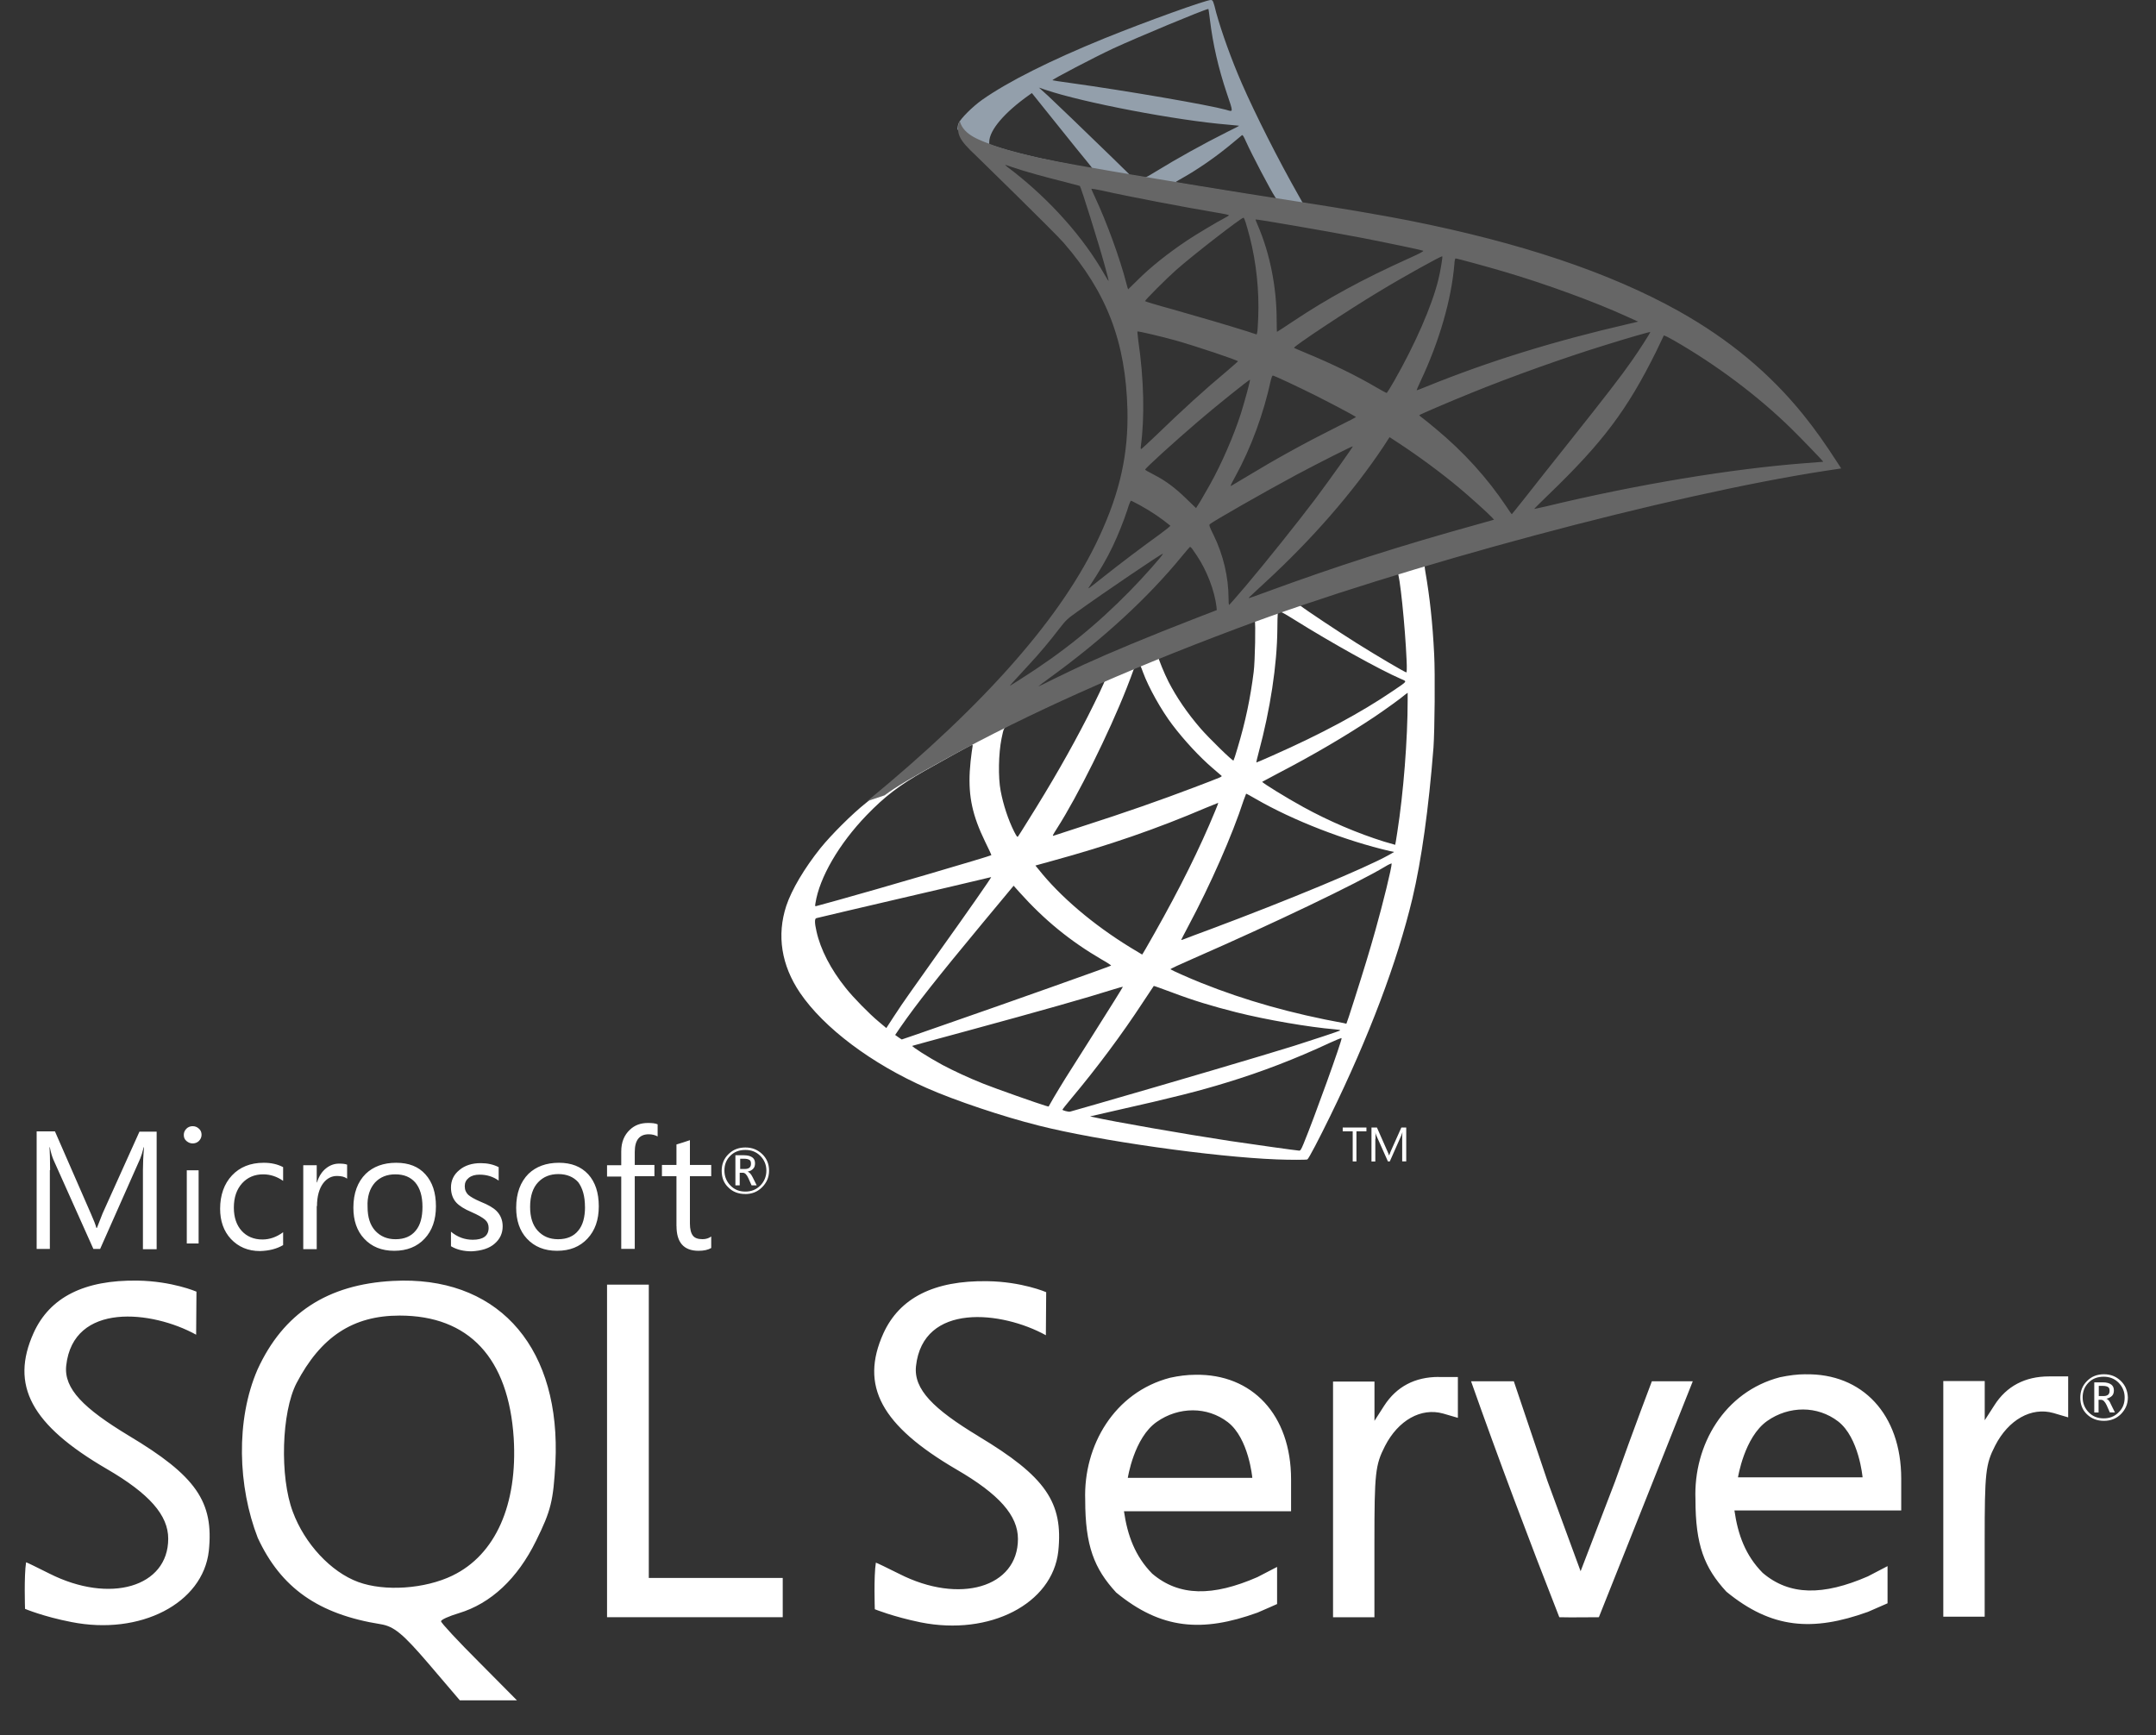 <svg width="41" height="33" viewBox="0 0 41 33" fill="none" xmlns="http://www.w3.org/2000/svg">
<rect x="0" y="0" width="41" height="33" fill="#333333" stroke="none"/>
<path d="M27.584 10.297L23.166 11.739L19.323 13.435L18.248 13.719C17.974 13.98 17.687 14.244 17.376 14.511C17.036 14.805 16.719 15.072 16.475 15.265C16.204 15.479 15.804 15.88 15.6 16.133C15.296 16.514 15.056 16.918 14.952 17.229C14.769 17.79 14.859 18.357 15.213 18.881C15.667 19.549 16.572 20.23 17.627 20.694C18.164 20.931 19.069 21.235 19.75 21.406C20.882 21.693 23.073 22.003 24.278 22.05C24.522 22.06 24.849 22.06 24.862 22.05C24.889 22.033 25.076 21.676 25.293 21.232C26.034 19.719 26.569 18.3 26.859 17.088C27.033 16.354 27.169 15.376 27.26 14.217C27.283 13.893 27.293 12.808 27.273 12.441C27.243 11.84 27.189 11.352 27.106 10.875C27.093 10.805 27.089 10.741 27.096 10.738C27.109 10.728 27.149 10.714 27.694 10.557L27.584 10.297V10.297H27.584V10.297ZM26.575 10.888C26.615 10.888 26.722 11.913 26.749 12.561C26.756 12.698 26.752 12.788 26.745 12.788C26.719 12.788 26.181 12.471 25.797 12.23C25.463 12.02 24.829 11.599 24.729 11.519C24.695 11.496 24.699 11.492 24.973 11.399C25.437 11.242 26.538 10.888 26.575 10.888ZM24.325 11.629C24.355 11.629 24.432 11.672 24.615 11.786C25.303 12.217 26.238 12.738 26.639 12.911C26.762 12.965 26.776 12.945 26.492 13.138C25.884 13.552 25.126 13.96 24.198 14.37C24.034 14.444 23.897 14.501 23.894 14.501C23.887 14.501 23.907 14.417 23.934 14.317C24.158 13.486 24.285 12.644 24.291 11.97C24.295 11.636 24.295 11.636 24.325 11.626C24.318 11.629 24.321 11.629 24.325 11.629ZM23.861 11.806C23.881 11.826 23.867 12.574 23.841 12.778C23.78 13.265 23.687 13.719 23.533 14.23C23.497 14.354 23.463 14.457 23.457 14.464C23.443 14.481 22.986 14.033 22.836 13.86C22.575 13.559 22.372 13.258 22.221 12.965C22.144 12.815 22.024 12.521 22.034 12.511C22.088 12.474 23.847 11.793 23.861 11.806ZM21.677 12.664C21.68 12.664 21.684 12.664 21.687 12.668C21.694 12.674 21.717 12.728 21.737 12.788C21.844 13.078 22.084 13.506 22.291 13.779C22.518 14.08 22.816 14.4 23.063 14.611C23.143 14.678 23.216 14.741 23.226 14.751C23.246 14.771 23.253 14.768 22.709 14.975C22.078 15.215 21.39 15.456 20.602 15.709C20.413 15.77 20.226 15.831 20.038 15.893C20.008 15.903 20.017 15.886 20.104 15.749C20.495 15.138 21.089 13.94 21.423 13.092C21.48 12.945 21.537 12.798 21.547 12.764C21.56 12.718 21.577 12.701 21.62 12.678C21.643 12.671 21.667 12.664 21.677 12.664ZM21.009 12.941C21.019 12.948 20.849 13.305 20.682 13.633C20.358 14.264 20.004 14.885 19.53 15.639C19.45 15.769 19.373 15.89 19.363 15.903C19.346 15.926 19.34 15.92 19.286 15.816C19.173 15.592 19.079 15.305 19.029 15.041C18.979 14.781 18.989 14.327 19.046 14.046C19.089 13.839 19.086 13.843 19.186 13.793C19.613 13.576 20.996 12.928 21.009 12.941ZM26.769 13.175V13.315C26.769 14.06 26.689 15.082 26.572 15.826C26.552 15.956 26.535 16.063 26.532 16.067C26.532 16.067 26.435 16.04 26.321 16.006C25.821 15.85 25.276 15.619 24.785 15.349C24.462 15.172 23.991 14.881 24.004 14.868C24.008 14.865 24.148 14.791 24.311 14.704C24.966 14.364 25.593 13.996 26.138 13.633C26.341 13.496 26.649 13.275 26.715 13.215L26.769 13.175ZM18.488 14.163C18.502 14.163 18.498 14.19 18.478 14.31C18.465 14.397 18.448 14.557 18.442 14.668C18.415 15.155 18.495 15.516 18.735 16.01C18.802 16.147 18.856 16.26 18.852 16.264C18.829 16.284 16.619 16.931 15.924 17.122C15.717 17.178 15.537 17.229 15.523 17.232C15.5 17.238 15.497 17.235 15.507 17.178C15.583 16.688 15.957 16.047 16.478 15.506C16.826 15.145 17.103 14.935 17.577 14.664C17.917 14.47 18.442 14.18 18.482 14.167C18.482 14.163 18.485 14.163 18.488 14.163ZM23.697 15.095C23.7 15.092 23.78 15.135 23.877 15.192C24.592 15.606 25.587 15.99 26.435 16.187L26.512 16.203L26.405 16.264C25.961 16.511 24.502 17.118 23.009 17.676C22.792 17.756 22.578 17.836 22.538 17.853C22.498 17.87 22.462 17.88 22.462 17.876C22.462 17.873 22.522 17.756 22.598 17.613C23.016 16.831 23.436 15.88 23.65 15.219C23.677 15.155 23.694 15.098 23.697 15.095ZM23.166 15.269C23.169 15.272 23.143 15.342 23.109 15.422C22.819 16.127 22.438 16.895 21.951 17.756C21.827 17.977 21.724 18.154 21.72 18.154C21.717 18.154 21.617 18.093 21.497 18.02C20.789 17.586 20.161 17.052 19.75 16.534L19.69 16.461L19.994 16.377C21.083 16.08 22.007 15.759 22.926 15.366C23.056 15.312 23.163 15.269 23.166 15.269ZM26.465 16.421C26.468 16.497 26.298 17.185 26.158 17.683C26.041 18.1 25.941 18.427 25.757 19.005C25.677 19.259 25.607 19.469 25.604 19.469C25.6 19.469 25.58 19.466 25.56 19.459C24.569 19.279 23.68 19.028 22.846 18.694C22.612 18.601 22.278 18.451 22.258 18.434C22.251 18.427 22.452 18.334 22.705 18.224C24.225 17.559 25.801 16.804 26.341 16.481C26.405 16.441 26.455 16.421 26.465 16.421ZM18.849 16.681C18.856 16.688 18.431 17.299 17.837 18.13C17.63 18.421 17.39 18.761 17.3 18.888C17.209 19.015 17.073 19.215 16.996 19.335L16.855 19.552L16.705 19.426C16.528 19.279 16.221 18.965 16.084 18.791C15.797 18.434 15.603 18.057 15.527 17.713C15.49 17.552 15.49 17.472 15.523 17.462C15.573 17.449 16.465 17.239 17.3 17.045C17.764 16.938 18.301 16.811 18.495 16.765C18.689 16.718 18.846 16.681 18.849 16.681ZM19.276 16.845L19.383 16.965C19.864 17.502 20.355 17.9 20.949 18.247C21.056 18.307 21.136 18.36 21.129 18.364C21.106 18.381 19.066 19.105 18.121 19.432C17.59 19.619 17.153 19.769 17.149 19.769C17.146 19.769 17.116 19.749 17.083 19.726L17.023 19.683L17.119 19.542C17.433 19.088 17.827 18.591 18.685 17.556L19.276 16.845ZM21.941 18.751C21.944 18.748 22.091 18.801 22.271 18.868C22.705 19.032 23.049 19.135 23.51 19.252C24.078 19.395 24.899 19.536 25.383 19.576C25.457 19.582 25.497 19.589 25.483 19.599C25.46 19.613 24.969 19.776 24.609 19.89C24.034 20.07 22.281 20.587 20.852 20.998C20.588 21.075 20.361 21.139 20.348 21.142C20.315 21.148 20.204 21.118 20.204 21.105C20.204 21.098 20.285 20.995 20.381 20.881C20.862 20.307 21.34 19.666 21.737 19.058C21.847 18.891 21.941 18.754 21.941 18.751ZM21.353 18.768C21.356 18.771 21.119 19.152 20.705 19.806C20.528 20.083 20.331 20.397 20.261 20.507C20.194 20.614 20.094 20.781 20.038 20.875L19.941 21.045L19.891 21.032C19.77 20.998 18.926 20.701 18.702 20.611C18.425 20.501 18.138 20.367 17.924 20.254C17.657 20.11 17.323 19.896 17.35 19.89C17.356 19.886 17.814 19.763 18.365 19.613C19.827 19.215 20.639 18.985 21.169 18.818C21.266 18.788 21.35 18.764 21.353 18.768ZM25.51 19.743H25.513C25.527 19.776 24.986 21.279 24.789 21.753C24.745 21.86 24.729 21.886 24.705 21.883C24.649 21.88 23.864 21.77 23.387 21.699C22.555 21.573 21.159 21.329 20.809 21.249L20.729 21.232L21.226 21.118C22.295 20.878 22.809 20.748 23.33 20.587C23.988 20.387 24.639 20.137 25.296 19.83C25.4 19.783 25.487 19.746 25.51 19.743Z" fill="white"/>
<path d="M23.029 0C22.956 -0.01 21.77 0.418 21.006 0.728C19.974 1.149 19.173 1.55 18.679 1.897C18.495 2.027 18.265 2.257 18.228 2.347C18.215 2.381 18.208 2.421 18.208 2.461L18.655 2.885L19.72 3.226L22.255 3.68L25.153 4.177L25.183 3.927C25.173 3.927 25.166 3.923 25.156 3.923L24.776 3.863L24.699 3.726C24.305 3.032 23.871 2.171 23.617 1.59C23.42 1.139 23.233 0.618 23.129 0.244C23.073 0.017 23.066 0.004 23.029 0V0H23.029V0ZM22.976 0.171H22.979C22.983 0.174 22.996 0.267 23.009 0.377C23.066 0.845 23.169 1.296 23.333 1.783C23.457 2.15 23.457 2.13 23.313 2.087C22.973 1.994 21.447 1.73 20.341 1.576C20.165 1.553 20.014 1.529 20.014 1.526C20.001 1.513 20.812 1.089 21.169 0.922C21.627 0.711 22.882 0.187 22.976 0.171ZM19.757 1.666L19.887 1.71C20.595 1.95 22.375 2.291 23.356 2.371C23.467 2.381 23.56 2.391 23.563 2.391C23.567 2.394 23.473 2.444 23.353 2.501C22.879 2.738 22.358 3.029 21.997 3.252C21.891 3.319 21.794 3.373 21.78 3.373C21.767 3.373 21.697 3.359 21.624 3.349L21.49 3.329L21.156 3.002C20.569 2.431 20.108 1.99 19.931 1.823L19.757 1.666ZM19.623 1.77L20.094 2.357C20.351 2.681 20.612 2.999 20.669 3.069C20.725 3.139 20.772 3.196 20.769 3.199C20.755 3.209 20.088 3.079 19.734 2.999C19.37 2.915 19.22 2.875 18.996 2.805L18.812 2.745V2.698C18.816 2.474 19.099 2.14 19.58 1.8L19.623 1.77ZM23.624 2.571C23.637 2.571 23.654 2.601 23.694 2.691C23.807 2.942 24.161 3.616 24.248 3.746C24.275 3.79 24.321 3.793 23.851 3.716C22.719 3.533 22.355 3.473 22.355 3.466C22.355 3.463 22.388 3.439 22.432 3.416C22.782 3.222 23.136 2.975 23.45 2.711C23.527 2.648 23.597 2.588 23.61 2.578C23.613 2.571 23.62 2.568 23.624 2.571Z" fill="#939FAB"/>
<path d="M18.251 2.301C18.251 2.301 18.178 2.418 18.248 2.591C18.291 2.698 18.418 2.828 18.562 2.962C18.562 2.962 20.048 4.411 20.228 4.618C21.049 5.566 21.407 6.501 21.44 7.79C21.46 8.618 21.303 9.346 20.912 10.191C20.218 11.707 18.752 13.379 16.492 15.236L16.822 15.126C17.036 14.965 17.326 14.795 18.008 14.421C19.58 13.56 21.35 12.768 23.52 11.954C26.645 10.778 31.784 9.403 34.709 8.955L35.013 8.909L34.966 8.835C34.699 8.421 34.515 8.164 34.295 7.89C33.654 7.096 32.876 6.451 31.924 5.917C30.615 5.186 28.922 4.615 26.779 4.191C26.375 4.11 25.487 3.957 24.765 3.847C23.236 3.61 22.248 3.446 21.159 3.259C20.769 3.192 20.184 3.092 19.797 3.009C19.597 2.965 19.213 2.875 18.912 2.772C18.672 2.678 18.325 2.585 18.251 2.301ZM19.113 3.136C19.116 3.132 19.169 3.152 19.24 3.176C19.366 3.219 19.53 3.269 19.724 3.323C19.87 3.363 20.017 3.402 20.165 3.439C20.365 3.489 20.532 3.536 20.535 3.536C20.558 3.56 20.896 4.638 21.009 5.052C21.053 5.209 21.086 5.343 21.083 5.343C21.079 5.346 21.043 5.289 20.999 5.212C20.608 4.524 19.991 3.827 19.276 3.266C19.183 3.199 19.113 3.139 19.113 3.136ZM20.755 3.59C20.772 3.59 20.846 3.6 20.936 3.62C21.503 3.747 22.522 3.94 23.173 4.05C23.283 4.067 23.37 4.087 23.37 4.094C23.37 4.101 23.33 4.124 23.28 4.151C23.169 4.207 22.725 4.471 22.578 4.571C22.208 4.818 21.874 5.085 21.634 5.326C21.537 5.423 21.453 5.503 21.453 5.503C21.453 5.503 21.433 5.446 21.416 5.376C21.296 4.912 21.046 4.224 20.819 3.74C20.782 3.663 20.752 3.593 20.752 3.586C20.752 3.593 20.752 3.59 20.755 3.59ZM23.647 4.141C23.667 4.147 23.7 4.261 23.767 4.511C23.891 4.995 23.948 5.536 23.927 6.04C23.921 6.181 23.914 6.311 23.907 6.328L23.897 6.361L23.724 6.304C23.366 6.191 22.785 6.02 22.288 5.88C22.004 5.803 21.774 5.733 21.774 5.727C21.774 5.707 22.188 5.292 22.365 5.136C22.702 4.838 23.617 4.131 23.647 4.141ZM23.877 4.174C23.887 4.164 25.26 4.401 25.884 4.521C26.348 4.611 27.023 4.752 27.063 4.768C27.083 4.775 27.013 4.815 26.789 4.915C25.907 5.313 25.253 5.67 24.602 6.104C24.432 6.217 24.288 6.311 24.285 6.311C24.281 6.311 24.278 6.214 24.278 6.097C24.278 5.463 24.151 4.822 23.917 4.281C23.894 4.227 23.874 4.177 23.877 4.174ZM27.427 4.875C27.437 4.885 27.393 5.156 27.353 5.316C27.233 5.813 26.909 6.551 26.512 7.246C26.442 7.369 26.378 7.469 26.372 7.473C26.365 7.476 26.275 7.426 26.171 7.366C25.784 7.139 25.343 6.925 24.862 6.725C24.729 6.668 24.612 6.621 24.609 6.615C24.585 6.595 25.66 5.883 26.228 5.543C26.679 5.269 27.413 4.862 27.427 4.875ZM27.68 4.915C27.71 4.915 28.318 5.082 28.635 5.176C29.42 5.409 30.321 5.74 30.909 6.007L31.153 6.117L30.983 6.157C29.547 6.488 28.318 6.869 27.133 7.349C27.036 7.389 26.949 7.423 26.942 7.423C26.936 7.423 26.969 7.346 27.013 7.252C27.37 6.495 27.6 5.703 27.657 5.029C27.66 4.965 27.67 4.915 27.68 4.915ZM21.63 6.304C21.64 6.294 22.104 6.404 22.355 6.474C22.735 6.581 23.543 6.852 23.543 6.872C23.543 6.875 23.453 6.952 23.346 7.045C22.909 7.409 22.488 7.793 21.984 8.281C21.834 8.424 21.707 8.541 21.7 8.541C21.694 8.541 21.69 8.521 21.694 8.495C21.77 7.934 21.754 7.212 21.647 6.481C21.637 6.388 21.627 6.308 21.63 6.304ZM31.383 6.314C31.39 6.321 31.169 6.668 31.029 6.865C30.829 7.152 30.535 7.533 29.871 8.368C29.52 8.808 29.126 9.306 28.996 9.473C28.862 9.64 28.752 9.78 28.749 9.78C28.745 9.78 28.702 9.72 28.655 9.646C28.281 9.086 27.834 8.595 27.303 8.154C27.203 8.07 27.093 7.98 27.056 7.954C27.019 7.927 26.989 7.9 26.989 7.897C26.989 7.887 27.557 7.643 27.988 7.469C28.742 7.162 29.77 6.795 30.542 6.558C30.946 6.431 31.377 6.308 31.383 6.314ZM31.64 6.381C31.654 6.378 31.734 6.418 31.831 6.474C32.642 6.939 33.437 7.536 34.064 8.151C34.241 8.324 34.679 8.778 34.672 8.782C34.672 8.782 34.519 8.795 34.338 8.808C32.932 8.915 31.133 9.212 29.403 9.63C29.286 9.656 29.183 9.68 29.176 9.68C29.17 9.68 29.3 9.55 29.463 9.393C30.478 8.414 30.943 7.797 31.49 6.695C31.567 6.531 31.634 6.391 31.64 6.381C31.637 6.381 31.637 6.381 31.64 6.381ZM24.204 7.142C24.251 7.152 24.685 7.356 25.013 7.52C25.313 7.67 25.764 7.91 25.787 7.93C25.791 7.934 25.63 8.017 25.433 8.114C24.806 8.428 24.268 8.725 23.707 9.065C23.547 9.162 23.413 9.242 23.41 9.242C23.396 9.242 23.4 9.229 23.49 9.065C23.791 8.518 24.031 7.863 24.168 7.226C24.181 7.176 24.195 7.142 24.204 7.142ZM23.77 7.222C23.78 7.232 23.667 7.643 23.597 7.867C23.46 8.291 23.23 8.822 23.006 9.222C22.952 9.316 22.872 9.453 22.829 9.53L22.745 9.663L22.558 9.483C22.341 9.272 22.165 9.142 21.938 9.025C21.847 8.979 21.777 8.939 21.777 8.932C21.777 8.905 22.348 8.388 22.785 8.014C23.099 7.743 23.761 7.212 23.77 7.222ZM26.425 8.314L26.589 8.421C26.962 8.665 27.403 8.989 27.741 9.272C27.931 9.429 28.298 9.76 28.372 9.84L28.412 9.884L28.141 9.96C26.612 10.384 25.43 10.762 24.051 11.269C23.897 11.326 23.767 11.373 23.757 11.373C23.737 11.373 23.72 11.389 24.064 11.072C24.946 10.261 25.727 9.366 26.308 8.494L26.425 8.314ZM25.727 8.488C25.734 8.495 25.276 9.139 25.003 9.503C24.675 9.937 24.094 10.665 23.694 11.139C23.527 11.336 23.383 11.499 23.377 11.503C23.366 11.506 23.363 11.456 23.363 11.379C23.363 10.975 23.26 10.545 23.079 10.177C23.003 10.024 22.989 9.987 23.006 9.97C23.069 9.914 24.041 9.359 24.655 9.029C25.069 8.808 25.717 8.481 25.727 8.488ZM21.507 9.523C21.517 9.523 21.593 9.563 21.68 9.61C21.894 9.727 22.084 9.857 22.255 9.997C22.261 10.004 22.174 10.074 22.061 10.157C21.744 10.384 21.263 10.748 20.983 10.972C20.689 11.206 20.679 11.212 20.712 11.162C20.932 10.825 21.043 10.635 21.16 10.391C21.263 10.174 21.366 9.917 21.44 9.693C21.467 9.596 21.5 9.523 21.507 9.523ZM22.632 10.404C22.649 10.401 22.669 10.431 22.759 10.565C22.949 10.848 23.096 11.229 23.133 11.536L23.139 11.603L22.682 11.78C21.864 12.097 21.109 12.411 20.599 12.645C20.455 12.712 20.204 12.832 20.041 12.912C19.877 12.995 19.744 13.059 19.744 13.056C19.744 13.052 19.847 12.975 19.974 12.882C20.973 12.157 21.837 11.363 22.485 10.568C22.555 10.485 22.619 10.408 22.625 10.404L22.632 10.404ZM22.114 10.531C22.128 10.545 21.747 10.975 21.487 11.239C20.842 11.897 20.204 12.411 19.413 12.912C19.313 12.975 19.223 13.032 19.213 13.039C19.189 13.052 19.22 13.019 19.567 12.642C19.787 12.404 19.954 12.204 20.144 11.957C20.271 11.793 20.295 11.77 20.478 11.64C20.969 11.286 22.101 10.518 22.114 10.531Z" fill="#666666"/>
<path d="M7.656 24.355C7.594 24.355 7.532 24.361 7.471 24.361C6.227 24.427 5.388 24.975 4.898 26.044C4.478 27.011 4.524 28.275 4.902 29.248C5.343 30.199 6.054 30.701 7.241 30.89C7.492 30.931 7.66 31.069 8.147 31.637L8.745 32.338H9.831L9.109 31.61C8.71 31.212 8.387 30.864 8.387 30.834C8.387 30.803 8.54 30.736 8.725 30.68C9.334 30.496 9.84 30.025 10.194 29.304C10.48 28.725 10.521 28.546 10.562 27.825C10.669 25.68 9.539 24.339 7.656 24.355L7.656 24.355ZM8.607 29.964C8.079 30.22 7.312 30.271 6.812 30.087C6.294 29.897 5.793 29.36 5.568 28.751C5.317 28.086 5.353 26.858 5.639 26.305C6.1 25.425 6.709 25.02 7.599 25.02C8.92 25.02 9.671 25.829 9.769 27.349C9.846 28.617 9.421 29.569 8.608 29.963L8.607 29.964ZM27.361 26.187C26.905 26.187 26.557 26.372 26.322 26.735L26.138 27.022V26.275H25.35V30.758H26.137V29.325C26.137 28.015 26.154 27.861 26.337 27.503C26.589 27.011 27.023 26.766 27.443 26.883L27.724 26.965V26.189H27.361V26.187ZM22.731 26.146C22.576 26.146 22.413 26.167 22.25 26.203C21.195 26.478 20.601 27.488 20.637 28.526C20.637 29.396 20.806 29.831 21.226 30.287C22.085 30.992 22.863 31.048 23.912 30.67C24.091 30.594 24.286 30.506 24.286 30.506V29.8L23.912 29.994C23.063 30.364 22.423 30.364 21.911 29.928C21.584 29.596 21.44 29.197 21.374 28.741H24.552V28.137C24.552 26.904 23.81 26.126 22.73 26.146H22.731ZM21.446 28.112C21.446 28.112 21.563 27.343 21.998 27.042C22.208 26.894 22.448 26.822 22.684 26.822C22.92 26.822 23.155 26.898 23.349 27.047C23.748 27.354 23.815 28.106 23.815 28.106H21.446V28.112H21.446ZM2.447 27.303C1.592 26.786 1.213 26.413 1.259 25.973C1.392 24.755 2.897 24.923 3.73 25.384L3.736 24.565C3.736 24.565 3.275 24.365 2.615 24.355C1.602 24.34 0.947 24.672 0.64 25.348C0.19 26.345 0.589 27.098 2.031 27.937C2.841 28.408 3.199 28.817 3.199 29.263C3.199 30.184 2.088 30.506 0.942 29.928C0.706 29.81 0.507 29.712 0.496 29.712C0.455 29.973 0.476 30.598 0.476 30.598C0.476 30.598 0.828 30.746 1.356 30.848C2.666 31.109 3.858 30.495 3.971 29.497C4.069 28.561 3.73 28.07 2.447 27.303L2.447 27.303ZM34.335 26.136C34.182 26.136 34.019 26.157 33.848 26.193C32.795 26.468 32.202 27.478 32.242 28.516C32.242 29.385 32.411 29.816 32.83 30.271C33.69 30.977 34.468 31.034 35.522 30.655C35.7 30.578 35.895 30.492 35.895 30.492V29.785L35.521 29.98C34.671 30.349 34.031 30.349 33.52 29.913C33.192 29.581 33.049 29.187 32.983 28.726H36.155V28.122C36.155 26.895 35.413 26.116 34.334 26.137L34.335 26.136ZM33.05 28.102C33.05 28.102 33.169 27.334 33.604 27.026C33.813 26.878 34.053 26.806 34.288 26.806C34.523 26.806 34.76 26.883 34.954 27.032C35.353 27.339 35.42 28.096 35.42 28.096H33.051L33.05 28.102ZM18.605 27.313C17.751 26.797 17.373 26.423 17.419 25.983C17.552 24.764 19.056 24.933 19.889 25.394L19.895 24.575C19.895 24.575 19.435 24.375 18.774 24.366C17.762 24.351 17.107 24.683 16.799 25.359C16.349 26.356 16.754 27.109 18.191 27.948C19 28.418 19.358 28.822 19.358 29.268C19.358 30.189 18.248 30.516 17.102 29.933C16.867 29.816 16.667 29.719 16.656 29.719C16.614 29.98 16.636 30.605 16.636 30.605C16.636 30.605 16.984 30.747 17.51 30.855C18.821 31.116 20.013 30.503 20.125 29.505C20.223 28.573 19.885 28.082 18.605 27.314V27.313H18.605ZM38.966 26.177C38.511 26.177 38.158 26.362 37.927 26.725L37.743 27.011V26.265H36.955V30.747H37.742V29.314C37.742 28.004 37.758 27.85 37.942 27.492C38.194 27.001 38.629 26.755 39.048 26.873L39.33 26.956V26.177L38.966 26.177ZM12.338 27.288V24.432H11.544V30.757H14.885V30.01H12.338V27.288H12.338ZM30.712 28.178L30.058 29.882L29.428 28.168L28.788 26.27H27.975C28.502 27.764 29.075 29.283 29.653 30.757C29.904 30.763 30.155 30.757 30.405 30.757L31.29 28.536L32.191 26.27H31.413C31.413 26.27 31.07 27.17 30.712 28.178L30.712 28.178ZM14.169 22.709C14.297 22.709 14.404 22.668 14.492 22.58C14.579 22.493 14.625 22.391 14.625 22.263C14.625 22.135 14.579 22.028 14.492 21.946C14.404 21.864 14.302 21.823 14.175 21.823C14.046 21.823 13.939 21.864 13.852 21.951C13.764 22.037 13.724 22.144 13.724 22.267C13.724 22.397 13.765 22.503 13.852 22.584C13.934 22.666 14.041 22.708 14.169 22.708V22.709ZM13.888 21.981C13.964 21.905 14.057 21.87 14.175 21.87C14.287 21.87 14.379 21.905 14.457 21.981C14.533 22.057 14.574 22.15 14.574 22.263C14.574 22.375 14.533 22.473 14.457 22.549C14.379 22.625 14.287 22.662 14.175 22.662C14.062 22.662 13.97 22.627 13.893 22.549C13.817 22.473 13.776 22.375 13.776 22.263C13.776 22.15 13.811 22.057 13.888 21.981ZM14.077 22.304H14.129C14.165 22.304 14.201 22.339 14.231 22.406L14.293 22.544H14.39L14.314 22.391C14.283 22.329 14.252 22.293 14.216 22.283C14.261 22.273 14.297 22.257 14.323 22.227C14.349 22.201 14.358 22.165 14.358 22.124C14.358 22.077 14.344 22.042 14.312 22.016C14.277 21.987 14.221 21.971 14.148 21.971H13.985V22.544H14.067V22.304L14.077 22.304ZM14.077 22.037H14.149C14.2 22.037 14.237 22.048 14.257 22.063C14.276 22.078 14.281 22.099 14.281 22.135C14.281 22.201 14.24 22.232 14.164 22.232H14.076V22.037H14.077ZM0.953 22.253C0.953 22.053 0.947 21.905 0.942 21.817H0.947C0.967 21.921 0.992 21.997 1.013 22.049L1.776 23.753H1.904L2.667 22.033C2.687 21.986 2.708 21.916 2.733 21.818H2.739C2.724 21.988 2.718 22.136 2.718 22.254V23.758H2.979V21.522H2.652L1.951 23.077C1.925 23.139 1.889 23.231 1.843 23.353H1.833C1.817 23.293 1.782 23.201 1.731 23.088L1.045 21.517H0.697V23.753H0.948V22.254L0.953 22.253ZM3.552 22.257H3.777V23.649H3.552V22.257ZM3.664 21.746C3.711 21.746 3.751 21.73 3.782 21.7C3.813 21.669 3.833 21.629 3.833 21.582C3.833 21.536 3.818 21.495 3.782 21.465C3.75 21.434 3.71 21.418 3.664 21.418C3.618 21.418 3.577 21.434 3.546 21.465C3.515 21.495 3.495 21.536 3.495 21.582C3.495 21.633 3.51 21.669 3.546 21.7C3.582 21.73 3.618 21.746 3.664 21.746H3.664ZM5.384 23.68V23.435C5.26 23.527 5.128 23.573 4.99 23.573C4.826 23.573 4.693 23.516 4.595 23.408C4.499 23.302 4.447 23.153 4.447 22.968C4.447 22.774 4.499 22.621 4.605 22.503C4.708 22.391 4.841 22.334 5.005 22.334C5.138 22.334 5.266 22.375 5.384 22.458V22.197C5.276 22.14 5.154 22.114 5.015 22.114C4.759 22.114 4.56 22.197 4.411 22.355C4.263 22.513 4.186 22.729 4.186 22.989C4.186 23.22 4.253 23.414 4.391 23.563C4.534 23.715 4.718 23.793 4.944 23.793C5.118 23.788 5.26 23.752 5.384 23.68ZM6.028 22.938C6.028 22.754 6.07 22.605 6.146 22.503C6.217 22.411 6.304 22.365 6.407 22.365C6.494 22.365 6.555 22.381 6.601 22.416V22.15C6.565 22.135 6.514 22.13 6.448 22.13C6.356 22.13 6.274 22.161 6.202 22.218C6.125 22.278 6.064 22.37 6.028 22.488H6.023V22.161H5.767V23.757H6.023V22.938H6.028ZM7.497 23.788C7.738 23.788 7.931 23.711 8.075 23.557C8.218 23.405 8.29 23.199 8.29 22.943C8.29 22.682 8.224 22.483 8.09 22.334C7.958 22.186 7.774 22.114 7.533 22.114C7.292 22.114 7.099 22.186 6.955 22.324C6.801 22.477 6.72 22.692 6.72 22.969C6.72 23.209 6.786 23.409 6.925 23.557C7.068 23.711 7.257 23.788 7.497 23.788V23.788ZM7.133 22.488C7.231 22.385 7.359 22.334 7.517 22.334C7.682 22.334 7.805 22.385 7.896 22.488C7.988 22.596 8.034 22.749 8.034 22.953C8.034 23.148 7.993 23.301 7.906 23.404C7.819 23.512 7.691 23.568 7.522 23.568C7.358 23.568 7.231 23.511 7.133 23.404C7.037 23.296 6.99 23.148 6.99 22.953C6.98 22.76 7.031 22.601 7.133 22.488ZM9.41 23.649C9.508 23.563 9.559 23.456 9.559 23.322C9.559 23.205 9.518 23.107 9.442 23.03C9.38 22.969 9.284 22.913 9.144 22.857C9.021 22.805 8.945 22.759 8.904 22.723C8.863 22.682 8.838 22.631 8.838 22.559C8.838 22.493 8.863 22.442 8.914 22.401C8.965 22.36 9.031 22.34 9.119 22.34C9.257 22.34 9.375 22.376 9.483 22.453V22.197C9.38 22.145 9.268 22.121 9.14 22.121C8.975 22.121 8.837 22.166 8.735 22.253C8.627 22.34 8.576 22.453 8.576 22.585C8.576 22.703 8.612 22.8 8.678 22.872C8.735 22.933 8.831 22.995 8.965 23.051C9.093 23.107 9.18 23.158 9.226 23.199C9.272 23.24 9.292 23.291 9.292 23.352C9.292 23.501 9.19 23.578 8.991 23.578C8.837 23.578 8.699 23.527 8.576 23.425V23.701C8.687 23.768 8.821 23.798 8.969 23.798C9.158 23.788 9.307 23.742 9.409 23.65L9.41 23.649ZM10.629 22.114C10.388 22.114 10.194 22.186 10.05 22.324C9.898 22.477 9.816 22.692 9.816 22.969C9.816 23.209 9.882 23.409 10.02 23.557C10.164 23.711 10.353 23.788 10.593 23.788C10.84 23.788 11.027 23.71 11.171 23.557C11.315 23.404 11.387 23.199 11.387 22.943C11.387 22.682 11.32 22.482 11.187 22.334C11.049 22.185 10.864 22.114 10.63 22.114L10.629 22.114ZM11.125 22.953C11.125 23.148 11.084 23.301 10.997 23.404C10.91 23.512 10.782 23.568 10.613 23.568C10.449 23.568 10.322 23.512 10.224 23.404C10.127 23.296 10.081 23.148 10.081 22.953C10.081 22.748 10.132 22.59 10.235 22.483C10.332 22.381 10.459 22.329 10.618 22.329C10.777 22.329 10.904 22.381 10.996 22.483C11.079 22.596 11.124 22.749 11.124 22.953H11.125ZM11.816 23.752H12.071V22.37H12.445V22.155H12.071V21.909C12.071 21.685 12.158 21.572 12.338 21.572C12.398 21.572 12.46 21.587 12.506 21.613V21.383C12.46 21.362 12.398 21.357 12.321 21.357C12.184 21.357 12.071 21.398 11.979 21.485C11.871 21.587 11.814 21.72 11.814 21.9V22.161H11.544V22.376H11.814V23.753L11.816 23.752ZM12.865 23.317C12.865 23.629 13.003 23.788 13.284 23.788C13.386 23.788 13.463 23.771 13.525 23.735V23.516C13.478 23.551 13.422 23.567 13.361 23.567C13.274 23.567 13.213 23.547 13.177 23.5C13.141 23.455 13.12 23.377 13.12 23.27V22.37H13.525V22.155H13.12V21.684C13.032 21.715 12.946 21.741 12.864 21.766V22.155H12.588V22.37H12.864V23.316L12.865 23.317ZM40.327 26.259C40.24 26.177 40.138 26.136 40.011 26.136C39.881 26.136 39.775 26.177 39.688 26.265C39.601 26.351 39.56 26.458 39.56 26.582C39.56 26.71 39.601 26.816 39.687 26.898C39.774 26.981 39.881 27.022 40.01 27.022C40.137 27.022 40.245 26.981 40.333 26.894C40.419 26.806 40.465 26.704 40.465 26.577C40.46 26.448 40.414 26.341 40.327 26.259L40.327 26.259ZM40.286 26.863C40.21 26.94 40.117 26.975 40.005 26.975C39.893 26.975 39.8 26.94 39.723 26.863C39.647 26.786 39.605 26.689 39.605 26.576C39.605 26.464 39.641 26.372 39.718 26.294C39.794 26.218 39.887 26.183 40.005 26.183C40.116 26.183 40.209 26.218 40.286 26.294C40.362 26.372 40.404 26.464 40.404 26.576C40.404 26.694 40.368 26.786 40.286 26.863ZM40.056 26.602C40.102 26.592 40.138 26.571 40.164 26.546C40.189 26.52 40.199 26.484 40.199 26.443C40.199 26.397 40.184 26.36 40.153 26.335C40.118 26.306 40.061 26.29 39.989 26.29H39.826V26.863H39.908V26.622H39.959C39.994 26.622 40.029 26.657 40.061 26.724L40.122 26.862H40.219L40.143 26.708C40.117 26.642 40.086 26.611 40.055 26.601L40.056 26.602ZM40 26.551H39.912V26.357H39.984C40.035 26.357 40.071 26.366 40.092 26.382C40.112 26.397 40.117 26.417 40.117 26.454C40.117 26.52 40.076 26.551 39.999 26.551L40 26.551ZM25.724 22.089H25.795V21.516H25.985V21.444H25.534V21.516H25.724V22.089H25.724ZM26.158 21.658C26.158 21.603 26.158 21.557 26.154 21.531C26.158 21.561 26.169 21.582 26.174 21.597L26.394 22.089H26.429L26.649 21.593C26.655 21.577 26.66 21.557 26.67 21.531C26.665 21.582 26.665 21.623 26.665 21.654V22.088H26.742V21.444H26.649L26.45 21.889C26.445 21.905 26.429 21.936 26.419 21.971H26.414C26.41 21.951 26.399 21.93 26.384 21.895L26.185 21.444H26.081V22.09H26.154V21.659L26.158 21.658Z" fill="white"/>
</svg>
